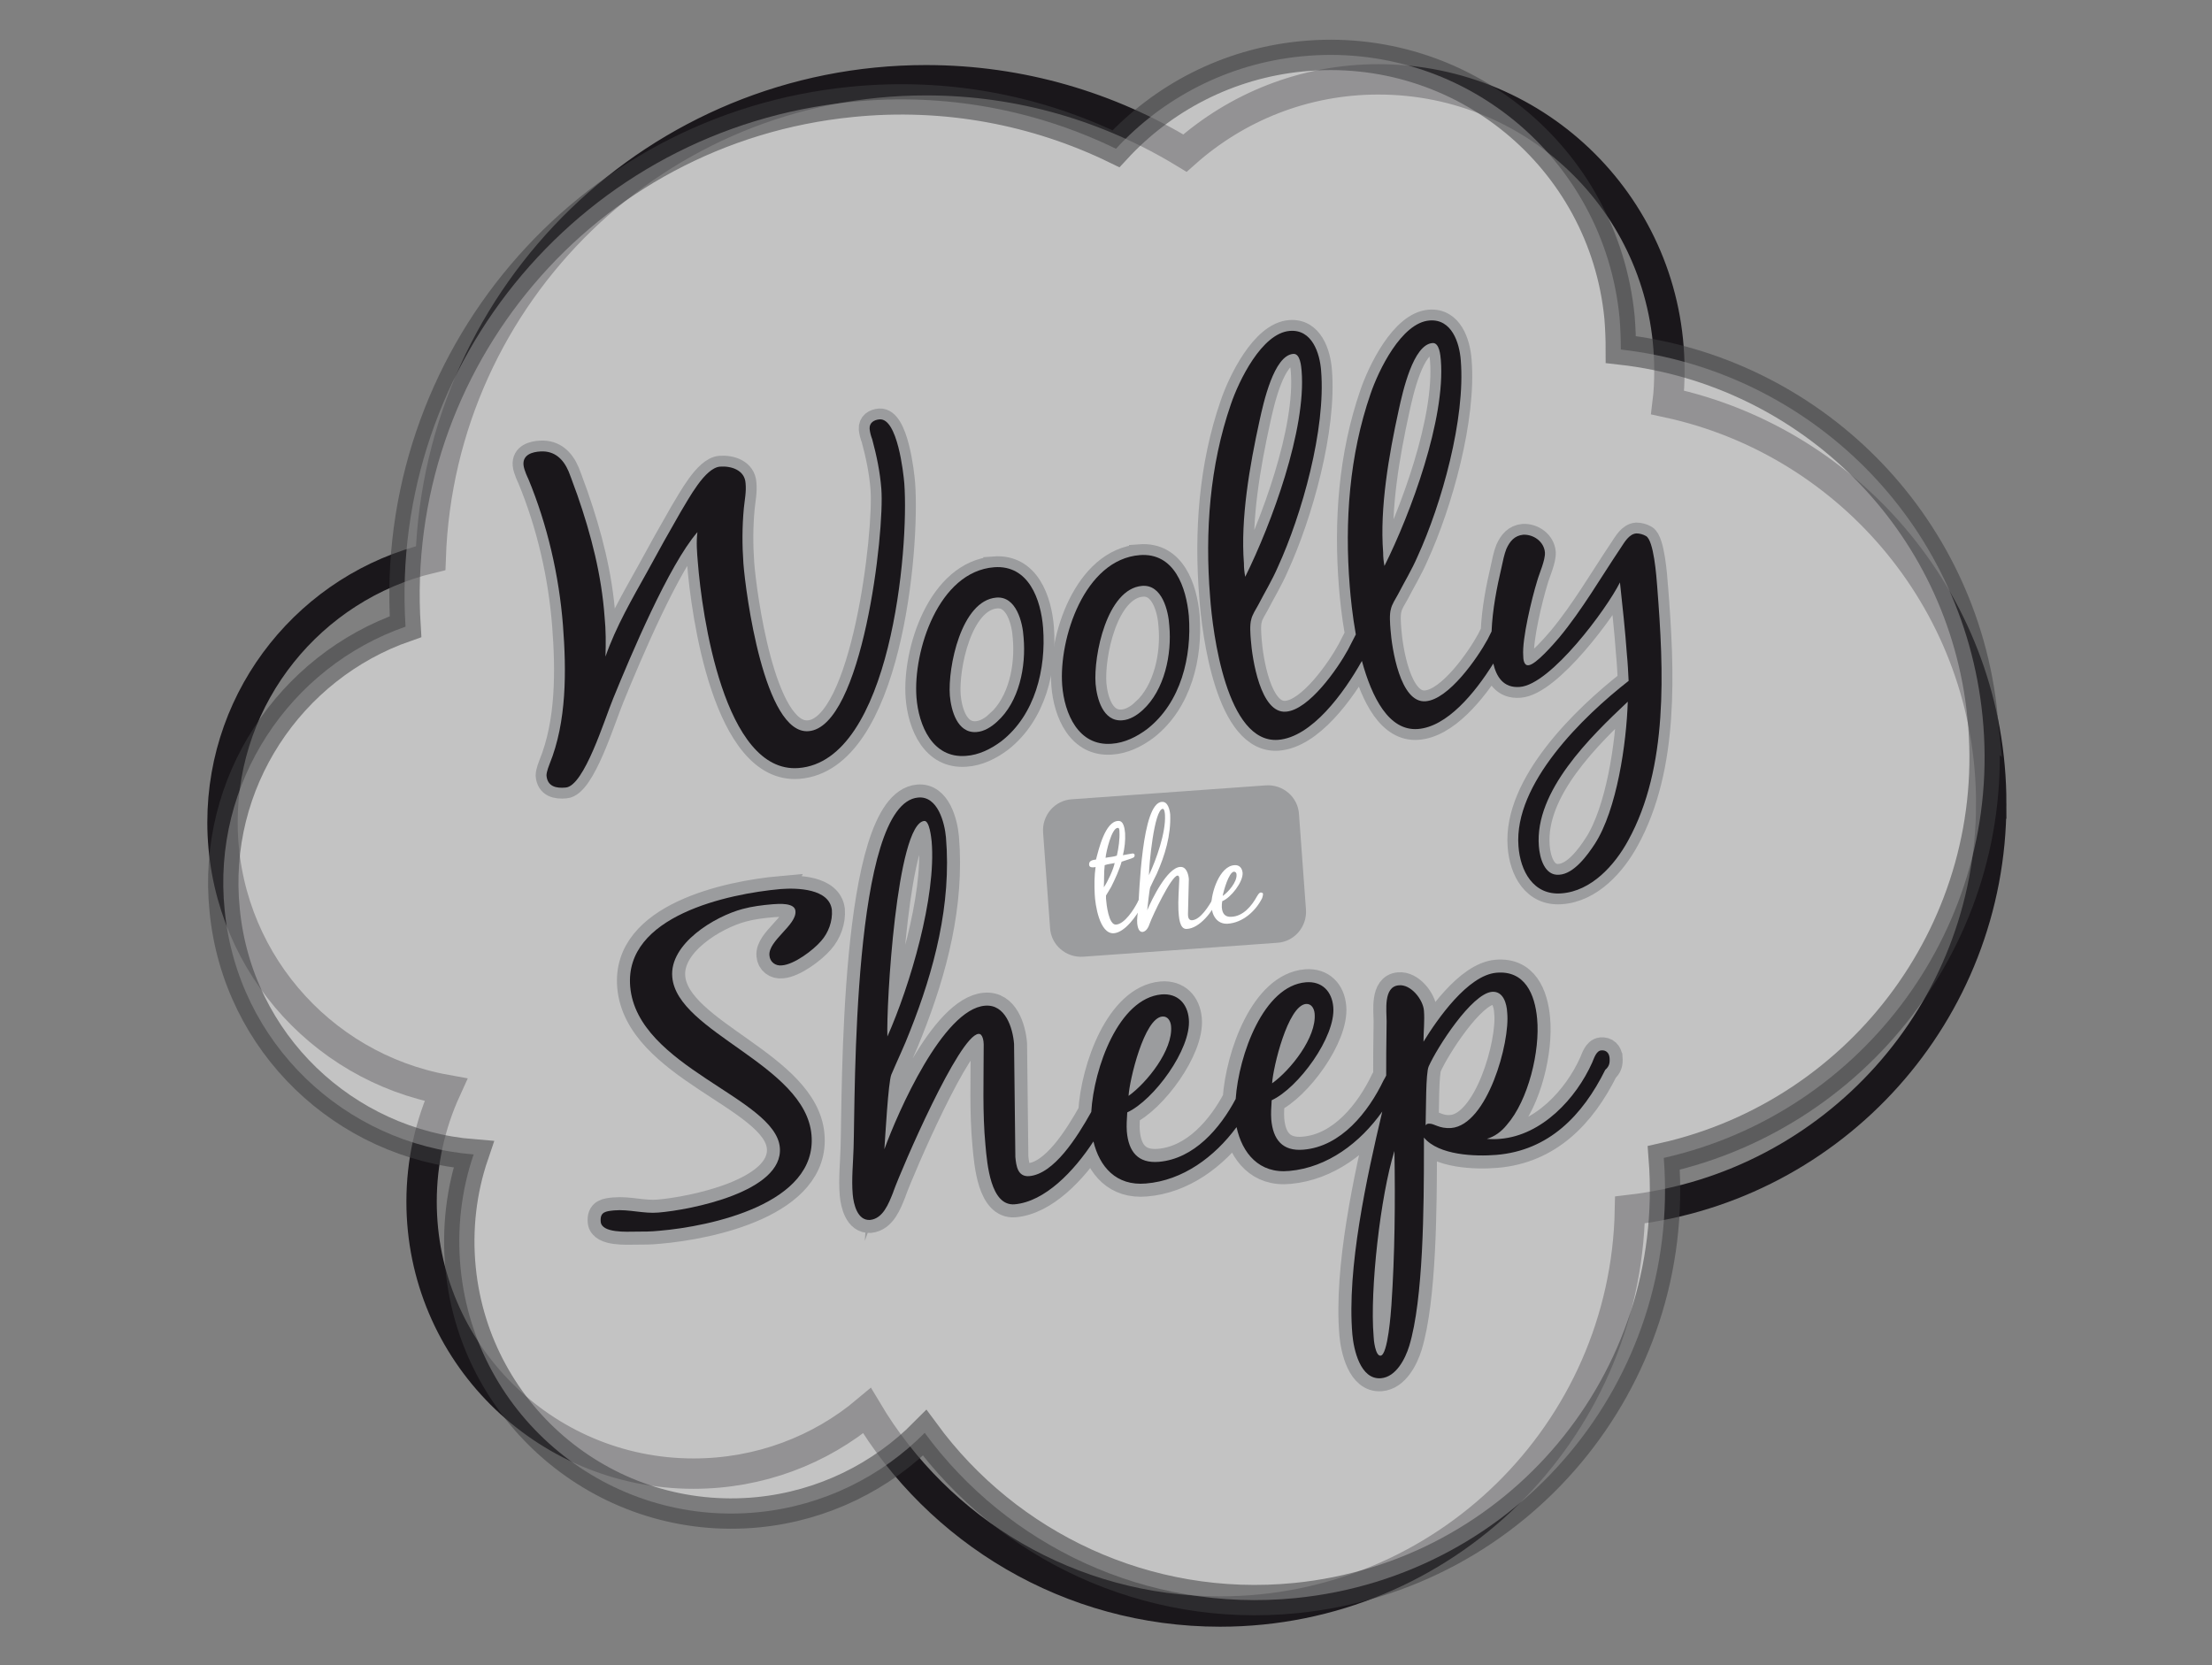 <svg enable-background="new 0 0 510 384" viewBox="0 0 510 384" xmlns="http://www.w3.org/2000/svg"><rect x="0" y="0" width="510" height="384" fill="#808080" stroke="none"/><g stroke-miterlimit="10"><path d="m459.1 185.3c0-45.4-32-83.3-74.6-92.5.3-2.4.4-4.9.4-7.4 0-37.1-30-67.1-67.1-67.1-17.1 0-32.7 6.4-44.6 17-17.4-10.6-37.8-16.8-59.7-16.8-61.8 0-112.1 49-114.2 110.2-27.5 6.6-48 31.4-48 60.9 0 30.8 22.2 56.4 51.5 61.7-3.6 7.9-5.6 16.6-5.6 25.8 0 34.6 28.1 62.7 62.7 62.7 15.2 0 29.2-5.4 40-14.5 16.5 27.7 46.7 46.3 81.4 46.3 51.6 0 93.5-41.3 94.5-92.6 47-5.5 83.3-45.4 83.3-93.7z" fill="none" stroke="#1a171b" stroke-width="7"/><path d="m457.1 165.2c-4.5-45.2-40-79.7-83.4-84.6 0-2.4-.1-4.9-.3-7.4-3.6-37-36.5-63.9-73.4-60.2-17 1.7-31.9 9.6-42.7 21.3-18.3-8.9-39.3-13-61-10.8-61.5 6.1-106.7 59.8-102.8 121-26.7 9.3-44.7 36-41.7 65.4 3 30.7 27.7 53.9 57.4 56.3-2.8 8.2-3.9 17.1-3 26.3 3.4 34.4 34.1 59.6 68.6 56.2 15.1-1.5 28.5-8.3 38.4-18.3 19.1 26 51.1 41.5 85.5 38.1 51.3-5.1 88.9-50.3 84.9-101.5 46.1-10.4 78.3-53.7 73.5-101.8z" fill="#fff" opacity=".53" stroke="#3d3d3f" stroke-width="7"/><g fill="#1a171b" stroke="#9b9c9e" stroke-width="6"><path d="m180 205c-12.2 1.1-36.1 6.2-34.7 22.5 1.6 18.6 33.5 25.6 34.5 37.1.9 10.2-20.6 14.4-28 15-3.4.3-6.8-.8-10.2-.5-1.9.2-3.3.3-3.1 2.6.2 2.7 6.2 2.3 8 2.3 1.9 0 3.6 0 5.5-.2 11.8-1 36.5-6.2 35.1-22.1-1.4-16.2-31-23.6-32.1-36.4-.7-7.7 9.8-14 16.2-15.7 2.2-.6 4.6-.9 7-1.1 1.3-.1 5.1-.4 5.2 1.6.3 3.2-6.3 6.8-6 10.2.1 1.5 1.4 2.5 2.9 2.3 2.8-.2 7.2-3.5 9-5.6 1.7-1.9 2.7-4.6 2.5-7.2-.6-4.9-8-5.1-11.8-4.8z"/><path d="m371.1 243.9c-.1-1.1-.8-1.8-1.9-1.7-1.2.1-1.7 1.9-2.1 2.8-3.7 8.3-11.6 16.8-21.2 17.6-1 .1-2.1.1-3.1 0 1.8-.5 3.4-1.7 4.6-3.2 5-5.7 7.7-17.1 7-24.5-.5-5.6-2.8-11.2-9.4-10.6s-13.6 10.7-16.8 15.9c0-2.4.3-4.8.1-7.2-.2-2.5-3-6.1-5.8-5.8-3.6.3-2.8 5.9-2.8 8.3-.1 5.6-.1 9.6-.1 12.5-.2.4-.4.8-.6 1.1-3.5 7.3-9.8 15.3-18.5 16-4.8.4-7-2.3-7.4-7-.1-1.4 0-2.9.1-4.4 6.1-2.8 14.8-14.6 14.2-21.5-.3-3.6-2.6-6-6.3-5.7-9.8.8-15.5 16.8-16.2 26.9-3.6 6.8-9.6 13.8-17.7 14.5-4.8.4-7-2.3-7.4-7-.1-1.4 0-2.9.1-4.4 6.1-2.8 14.8-14.6 14.2-21.5-.3-3.6-2.6-6-6.3-5.7-9.9.9-15.6 17-16.2 27.1-3.3 5.9-8.6 14.3-14.3 14.8-2.7.2-3-2.4-3.2-4.4l-.3-26.1c-.3-3.7-2-9.2-6.7-8.8-9.7.8-20.1 24.6-23.2 33.1.2-2.8.9-15.5 1.6-17.2 1.4-3.3 3-6.6 4.3-10 5.6-14.1 9.6-29.3 8.3-44.7-.3-3.4-1.9-9.6-6.4-9.2-15.3 1.3-14.5 69.2-14.9 80.8-.1 3.5-.5 7.2-.2 10.7.2 2.3 1.1 6.1 4 5.9 3-.3 4.3-3.8 5.3-6.3l.1-.3c2-5.5 15.1-35.9 19.6-36.3 1-.1 1.2 1.8 1.2 2.4 0 8.3-.3 15.8.4 23.2.4 4.5 1.2 14.1 6.7 13.7 7-.6 13.7-7.6 18.2-14.5 1.4 5.8 5.2 10.3 12.1 9.7 8.5-.7 15.8-6.1 20.9-13 1.3 6 5.2 10.8 12.2 10.1 8.8-.8 16.3-6.5 21.4-13.7-3.6 15.2-8.2 36.2-6.9 51.4.3 3.4 1.8 10.5 6.6 10.1 3.5-.3 5.6-4.5 6.5-7.4 3.3-10.8 3.4-32.4 3.4-45.5v-2.6c3.4 4.1 11.8 4.4 16.7 4 12.1-1 19.9-9.1 25.1-19.6.9-.8 1.1-1.5 1-2.8zm-70-12.4c1.3-.1 1.9 1.1 2 2.2.5 5.5-5.6 13.1-9.8 16.1.2-3.6 3.6-17.9 7.8-18.3zm-33.1 2.9c1.3-.1 1.9 1.1 2 2.2.5 5.5-5.6 13.1-9.8 16.1.2-3.6 3.6-18 7.8-18.3zm-54.9-45.1c1.2-.1 1.6 3.8 1.7 4.7 1.1 12.8-5 33.3-10.2 45-.3-6.9 2.1-49.1 8.5-49.7zm107.7 111.7c-.1 1.4-.8 11.5-2.5 11.6-1.2.1-1.6-3.7-1.6-4.5-.9-10.7 1.6-32.5 4.8-42.7.2 11.8.1 23.8-.7 35.6zm13.8-40.9c-2.9.2-3.9-1.1-5.2-1-.3 0-.5.1-.7.4v-.5c.1-2.9 0-11.6.7-13.1 1.9-4.3 9.9-16.8 14.6-17.2 2.6-.2 3.4 2.7 3.5 4.8.7 6.9-4.6 25.9-12.9 26.6z"/></g></g><path d="m301.1 209.7c.3 4-2.7 7.5-6.7 7.7l-44.6 3.2c-4 .3-7.5-2.7-7.7-6.7l-1.6-21.9c-.3-4 2.7-7.5 6.7-7.7l44.6-3.2c4-.3 7.5 2.7 7.7 6.7z" fill="#9b9c9e"/><g fill="#fff"><path d="m256.2 204.5c-.4.7-1.2 2-1.2 2v.7c.1 1.3.6 6.1 2.3 6 2-.1 4.2-3.6 5-5.2.1-.3.4-.8.8-.8.3 0 .5.2.5.5 0 .5-.2.9-.4 1.3-1.1 2.1-3.8 6-6.4 6.2-3.3.2-4.3-6.6-4.4-9-.1-2.1-.1-4.2.2-6.3-.2.1-.4.1-.7.1-.5 0-.8-.2-.8-.7 0-.9.9-1 1.6-1.1.6-2.3 2.1-8.8 5.1-8.9 1.3-.1 1.5 1.8 1.6 2.8.1 1.7-.1 3.4-.5 5.1.7-.1 1.4-.3 2.2-.4.3 0 .5.1.5.4s-.1.5-.4.6c-.3.2-2.1.7-2.6.9-.5 1.8-1.5 4-2.4 5.8zm-1.7.1c.9-1.3 2.2-4.1 2.5-5.6-.8.2-1.5.2-2.3.5-.2 1.7-.1 3.4-.2 5.1zm.4-6.8c.9-.2 1.8-.2 2.6-.5.4-1.7.7-3.9.6-5.5 0-.2 0-1-.4-.9-1.4 0-2.7 5.6-2.8 6.9z"/><path d="m265.1 212.9c-.3.9-.8 1.9-1.7 2-.9 0-1.1-1.2-1.2-1.9-.1-1.1.1-2.2.2-3.3.3-3.6.8-24.6 5.5-24.8 1.4-.1 1.8 1.9 1.9 2.9.2 4.8-1.2 9.4-3.1 13.7-.5 1-1 2-1.5 3.1-.2.5-.6 4.4-.7 5.3 1.1-2.6 4.6-9.8 7.6-10 1.4-.1 1.9 1.6 2 2.8l-.2 8.1c0 .6.1 1.4.9 1.4 2-.1 3.9-3.3 4.9-5 .2-.3.4-.7.7-.7.4 0 .5.3.5.6 0 .2-.1.4-.2.5-1.1 2.5-4.1 6.5-7.1 6.6-1.7.1-1.8-2.9-1.9-4.3-.1-2.3.1-4.6.2-7.2 0-.2 0-.8-.4-.8-1.4 0-5.8 9.3-6.4 11zm-.2-11.1c1.7-3.6 3.9-9.8 3.7-13.8 0-.3-.1-1.5-.5-1.5-2 .1-3.2 13.1-3.2 15.3z"/><path d="m279.3 208.8c-.1-2.9 1.9-9.1 5.3-9.3 1.2-.1 1.8.7 1.9 1.8.1 2.1-2.7 5.7-4.7 6.5-.1.5-.1.9-.1 1.4.1 1.4.7 2.3 2.2 2.2 2.7-.1 4.7-2.5 5.9-4.7.2-.3.5-.9.9-.9.2 0 .5.1.5.3 0 .4-.1.6-.2 1-1.5 3-4.5 5.7-8 5.9-2.4.1-3.6-1.9-3.7-4.2zm2.6-2.2c1.3-.9 3.3-3.2 3.2-4.9 0-.4-.2-.7-.6-.7-1.2.1-2.4 4.5-2.6 5.6z"/></g><g fill="#1a171b"><path d="m180 205c-12.2 1.1-36.1 6.2-34.7 22.5 1.6 18.6 33.5 25.6 34.5 37.1.9 10.2-20.6 14.4-28 15-3.4.3-6.8-.8-10.2-.5-1.9.2-3.3.3-3.1 2.6.2 2.7 6.2 2.3 8 2.3 1.9 0 3.6 0 5.5-.2 11.8-1 36.5-6.2 35.1-22.1-1.4-16.2-31-23.6-32.1-36.4-.7-7.7 9.8-14 16.2-15.7 2.2-.6 4.6-.9 7-1.1 1.3-.1 5.1-.4 5.2 1.6.3 3.2-6.3 6.8-6 10.2.1 1.5 1.4 2.5 2.9 2.3 2.8-.2 7.2-3.5 9-5.6 1.7-1.9 2.7-4.6 2.5-7.2-.6-4.9-8-5.1-11.8-4.8z"/><path d="m371.1 243.9c-.1-1.1-.8-1.8-1.9-1.7-1.2.1-1.7 1.9-2.1 2.8-3.7 8.3-11.6 16.8-21.2 17.6-1 .1-2.1.1-3.1 0 1.8-.5 3.4-1.7 4.6-3.2 5-5.7 7.7-17.1 7-24.5-.5-5.6-2.8-11.2-9.4-10.6s-13.6 10.7-16.8 15.9c0-2.4.3-4.8.1-7.2-.2-2.5-3-6.1-5.8-5.8-3.6.3-2.8 5.9-2.8 8.3-.1 5.6-.1 9.6-.1 12.5-.2.4-.4.8-.6 1.1-3.5 7.3-9.8 15.3-18.5 16-4.8.4-7-2.3-7.4-7-.1-1.4 0-2.9.1-4.4 6.1-2.8 14.8-14.6 14.2-21.5-.3-3.6-2.6-6-6.3-5.7-9.8.8-15.5 16.8-16.2 26.9-3.6 6.8-9.6 13.8-17.7 14.5-4.8.4-7-2.3-7.4-7-.1-1.4 0-2.9.1-4.4 6.1-2.8 14.8-14.6 14.2-21.5-.3-3.6-2.6-6-6.3-5.7-9.9.9-15.6 17-16.2 27.1-3.3 5.9-8.6 14.3-14.3 14.8-2.7.2-3-2.4-3.2-4.4l-.3-26.1c-.3-3.7-2-9.2-6.7-8.8-9.7.8-20.1 24.6-23.2 33.1.2-2.8.9-15.5 1.6-17.2 1.4-3.3 3-6.6 4.3-10 5.6-14.1 9.6-29.3 8.3-44.7-.3-3.4-1.9-9.6-6.4-9.2-15.3 1.3-14.5 69.2-14.9 80.8-.1 3.5-.5 7.2-.2 10.7.2 2.3 1.1 6.1 4 5.9 3-.3 4.3-3.8 5.3-6.3l.1-.3c2-5.5 15.1-35.9 19.6-36.3 1-.1 1.2 1.8 1.2 2.4 0 8.3-.3 15.8.4 23.2.4 4.5 1.2 14.1 6.7 13.7 7-.6 13.7-7.6 18.2-14.5 1.4 5.8 5.2 10.3 12.1 9.7 8.5-.7 15.8-6.1 20.9-13 1.3 6 5.2 10.8 12.2 10.1 8.8-.8 16.3-6.5 21.4-13.7-3.6 15.2-8.2 36.2-6.9 51.4.3 3.4 1.8 10.5 6.6 10.1 3.5-.3 5.6-4.5 6.5-7.4 3.3-10.8 3.4-32.4 3.4-45.5v-2.6c3.4 4.1 11.8 4.4 16.7 4 12.1-1 19.9-9.1 25.1-19.6.9-.8 1.1-1.5 1-2.8zm-70-12.4c1.3-.1 1.9 1.1 2 2.2.5 5.5-5.6 13.1-9.8 16.1.2-3.6 3.6-17.9 7.8-18.3zm-33.1 2.9c1.3-.1 1.9 1.1 2 2.2.5 5.5-5.6 13.1-9.8 16.1.2-3.6 3.6-18 7.8-18.3zm-54.9-45.1c1.2-.1 1.6 3.8 1.7 4.7 1.1 12.8-5 33.3-10.2 45-.3-6.9 2.1-49.1 8.5-49.7zm107.7 111.7c-.1 1.4-.8 11.5-2.5 11.6-1.2.1-1.6-3.7-1.6-4.5-.9-10.7 1.6-32.5 4.8-42.7.2 11.8.1 23.8-.7 35.6zm13.8-40.9c-2.9.2-3.9-1.1-5.2-1-.3 0-.5.1-.7.4v-.5c.1-2.9 0-11.6.7-13.1 1.9-4.3 9.9-16.8 14.6-17.2 2.6-.2 3.4 2.7 3.5 4.8.7 6.9-4.6 25.9-12.9 26.6z"/><g stroke="#9b9c9e" stroke-miterlimit="10" stroke-width="5"><path d="m202.8 96.7c-1.3.1-2.4.8-2.3 2.2.1.9.3 1.6.6 2.4 1 3.7 1.8 7.5 2.1 11.4.8 10-4.4 55-16.8 55.9-10.2.8-14.5-32-15-38.7-.3-4.2-.3-8.4.1-12.7.2-2 .6-3.8.4-5.8-.2-3-3.3-4-5.9-3.8-3.5.3-7.2 7.4-9.1 10.5-2.6 4.5-5.1 9-7.6 13.6-3.5 6.3-7.3 12.8-9.7 19.7.1-3 .1-6.1-.2-9.1-.7-9.7-3.1-19-6.3-28.2-.7-1.8-1.2-3.4-2-5.4-1.2-2.8-3.2-4.8-6.5-4.6-1.8.1-4.1.7-3.9 3.1.1 1.2 1.1 3.2 1.1 3.2 4.4 10.6 7.1 22.3 8 33.8.8 10.4.9 22.2-3.1 32 0 0-.7 1.7-.7 2.6.2 2.6 2.3 3 4.4 2.8 4.3-.3 9-15.8 11-20.6 4-9.8 12.8-30.7 19.4-38.3-.3 2.3-.1 4.7.1 7 .9 11.7 6 48.7 23.2 47.4 21.3-1.6 25.5-50.6 24.4-65.6-.2-2.5-1.6-15.1-5.7-14.8z"/><path d="m229.2 130.8c-12.8 1-18.7 19.3-17.9 30 .5 6.5 3.7 14.1 11.4 13.5 3-.2 5.8-1.6 8.2-3.4 7.8-6.1 10.3-16.7 9.6-26.1-.5-6.5-3.3-14.6-11.3-14zm.7 35.6c-1.3 1.2-3 2.3-4.8 2.4-4.4.3-5.8-5-6.1-8.4-.5-6.5 2.6-21.9 10.7-22.6 4.6-.4 6.1 5.7 6.3 9.2.6 6.7-1 14.8-6.1 19.4z"/><path d="m262.8 128c-12.8 1-18.7 19.3-17.9 30 .5 6.5 3.7 14.1 11.4 13.5 3-.2 5.8-1.6 8.2-3.4 7.8-6.1 10.3-16.7 9.6-26.1-.6-6.5-3.3-14.6-11.3-14zm.7 35.7c-1.3 1.2-3 2.3-4.8 2.4-4.4.3-5.8-5-6.1-8.4-.5-6.5 2.6-21.9 10.7-22.6 4.6-.4 6.1 5.7 6.3 9.2.6 6.6-1.1 14.8-6.1 19.4z"/><path d="m382.1 135.4c-.2-2.6-.8-10.8-2.6-11.8-.7-.4-1.5-.6-2.2-.6-1.7.1-2.8 2.1-3.6 3.3-4.7 7-8.9 14.3-14.2 20.7-1.2 1.4-5.4 6.3-7.1 6.4-1.1.1-1.2-1.5-1.2-2.2-.3-3.9 2-13.3 3.2-17.2.5-1.8 1.9-4.8 1.8-6.6-.2-2.5-2.6-4.2-5-4.1-2 .2-3.1 1.5-3.9 3.3-.5 1.3-.8 2.8-1.1 4.2-1.1 4.7-2.1 9.8-2.3 14.8l-.9 1.8c-2.4 4.4-9 13.9-14.3 14.3-5.9.5-7.8-12.3-8.1-16.5-.1-1.3-.3-3.5.1-4.8.2-1 1.1-2.4 1.6-3.3 1.5-2.9 3.2-5.7 4.5-8.7 5.6-12.2 11.1-31.9 10-45.3-.3-4.1-2.1-9.6-7.2-9.2-6.5.5-11.8 11.6-13.6 16.9-4.9 14.2-6 29.4-4.8 44.4.2 2.5.6 6.6 1.4 11.1l-1.8 3.5c-2.4 4.4-9 13.9-14.3 14.3-5.9.5-7.8-12.3-8.1-16.5-.1-1.3-.3-3.5.1-4.8.2-1 1.1-2.4 1.6-3.3 1.5-2.9 3.2-5.7 4.5-8.7 5.6-12.2 11.1-31.9 10-45.3-.3-4.1-2.1-9.6-7.2-9.2-6.5.5-11.8 11.6-13.6 16.9-4.9 14.2-6 29.4-4.8 44.4.6 8.4 3.8 33.9 15.7 33 7.7-.6 15.1-10.7 19.3-18.2 2.3 8.4 6.2 16.2 12.9 15.7s13.1-8.2 17.4-15.1c.7 3 2.3 5.7 6.1 5.4 7.1-.5 20-17.9 23.1-24.1.6 5.6 1.2 11 1.6 16.6.2 2 .3 4.1.4 6.1-10.5 8.2-26.5 23.7-25.4 38.1.4 5.7 3.4 11.4 9.9 10.9 6.9-.5 12.3-6.5 15.4-12.2 9.3-16.9 8.2-39.2 6.7-58.4zm-95-2.4c-.2-1.1-.3-2-.3-3.1-.8-10.3 1.3-22.4 3.6-32.9.9-4.1 3.3-15.1 7.8-15.4 1.6-.1 1.8 2.9 1.9 3.9 1.1 13.5-6.9 35.2-13 47.5zm32.1-2.5c-.2-1.1-.3-2-.3-3.1-.8-10.3 1.3-22.4 3.6-32.9.9-4.1 3.3-15.1 7.8-15.4 1.6-.1 1.8 2.9 1.9 3.9 1.1 13.6-6.9 35.3-13 47.5zm48.5 64.1c-1.7 2.6-4.8 6.9-8.2 7.1-3.4.3-4.5-3.9-4.7-6.6-1-12.7 11.9-25.2 20.5-33.3-.3 9.6-2.5 24.9-7.6 32.8z"/></g><path d="m202.8 96.7c-1.3.1-2.4.8-2.3 2.2.1.9.3 1.6.6 2.4 1 3.7 1.8 7.5 2.1 11.4.8 10-4.4 55-16.8 55.9-10.2.8-14.5-32-15-38.7-.3-4.2-.3-8.4.1-12.7.2-2 .6-3.8.4-5.8-.2-3-3.3-4-5.9-3.8-3.5.3-7.2 7.4-9.1 10.5-2.6 4.5-5.1 9-7.6 13.6-3.5 6.3-7.3 12.8-9.7 19.7.1-3 .1-6.1-.2-9.1-.7-9.7-3.1-19-6.3-28.2-.7-1.8-1.2-3.4-2-5.4-1.2-2.8-3.2-4.8-6.5-4.6-1.8.1-4.1.7-3.9 3.1.1 1.2 1.1 3.2 1.1 3.2 4.4 10.6 7.1 22.3 8 33.8.8 10.4.9 22.2-3.1 32 0 0-.7 1.7-.7 2.6.2 2.6 2.3 3 4.4 2.8 4.3-.3 9-15.8 11-20.6 4-9.8 12.8-30.7 19.4-38.3-.3 2.3-.1 4.7.1 7 .9 11.7 6 48.7 23.2 47.4 21.3-1.6 25.5-50.6 24.4-65.6-.2-2.5-1.6-15.1-5.7-14.8z"/><path d="m229.2 130.8c-12.8 1-18.7 19.3-17.9 30 .5 6.5 3.7 14.1 11.4 13.5 3-.2 5.8-1.6 8.2-3.4 7.8-6.1 10.3-16.7 9.6-26.1-.5-6.5-3.3-14.6-11.3-14zm.7 35.6c-1.3 1.2-3 2.3-4.8 2.4-4.4.3-5.8-5-6.1-8.4-.5-6.5 2.6-21.9 10.7-22.6 4.6-.4 6.1 5.7 6.3 9.2.6 6.7-1 14.8-6.1 19.4z"/><path d="m262.8 128c-12.8 1-18.7 19.3-17.9 30 .5 6.5 3.7 14.1 11.4 13.5 3-.2 5.8-1.6 8.2-3.4 7.8-6.1 10.3-16.7 9.6-26.1-.6-6.5-3.3-14.6-11.3-14zm.7 35.7c-1.3 1.2-3 2.3-4.8 2.4-4.4.3-5.8-5-6.1-8.4-.5-6.5 2.6-21.9 10.7-22.6 4.6-.4 6.1 5.7 6.3 9.2.6 6.6-1.1 14.8-6.1 19.4z"/><path d="m382.1 135.4c-.2-2.6-.8-10.8-2.6-11.8-.7-.4-1.5-.6-2.2-.6-1.7.1-2.8 2.1-3.6 3.3-4.7 7-8.9 14.3-14.2 20.7-1.2 1.4-5.4 6.3-7.1 6.4-1.1.1-1.2-1.5-1.2-2.2-.3-3.9 2-13.3 3.2-17.2.5-1.8 1.9-4.8 1.8-6.6-.2-2.5-2.6-4.2-5-4.1-2 .2-3.1 1.5-3.9 3.3-.5 1.3-.8 2.8-1.1 4.2-1.1 4.7-2.1 9.8-2.3 14.8l-.9 1.8c-2.4 4.4-9 13.9-14.3 14.3-5.9.5-7.8-12.3-8.1-16.5-.1-1.3-.3-3.5.1-4.8.2-1 1.1-2.4 1.6-3.3 1.5-2.9 3.2-5.7 4.5-8.7 5.6-12.2 11.1-31.9 10-45.3-.3-4.1-2.1-9.6-7.2-9.2-6.5.5-11.8 11.6-13.6 16.9-4.9 14.2-6 29.4-4.8 44.4.2 2.5.6 6.6 1.4 11.1l-1.8 3.5c-2.4 4.4-9 13.9-14.3 14.3-5.9.5-7.8-12.3-8.1-16.5-.1-1.3-.3-3.5.1-4.8.2-1 1.1-2.4 1.6-3.3 1.5-2.9 3.2-5.7 4.5-8.7 5.6-12.2 11.1-31.9 10-45.3-.3-4.1-2.1-9.6-7.2-9.2-6.5.5-11.8 11.6-13.6 16.9-4.9 14.2-6 29.4-4.8 44.4.6 8.4 3.8 33.9 15.7 33 7.7-.6 15.1-10.7 19.3-18.2 2.3 8.4 6.2 16.2 12.9 15.7s13.1-8.2 17.4-15.1c.7 3 2.3 5.7 6.1 5.4 7.1-.5 20-17.9 23.1-24.1.6 5.6 1.2 11 1.6 16.6.2 2 .3 4.1.4 6.1-10.5 8.2-26.5 23.7-25.4 38.1.4 5.7 3.4 11.4 9.9 10.9 6.9-.5 12.3-6.5 15.4-12.2 9.3-16.9 8.2-39.2 6.7-58.4zm-95-2.4c-.2-1.1-.3-2-.3-3.1-.8-10.3 1.3-22.4 3.6-32.9.9-4.1 3.3-15.1 7.8-15.4 1.6-.1 1.8 2.9 1.9 3.9 1.1 13.5-6.9 35.2-13 47.5zm32.1-2.5c-.2-1.1-.3-2-.3-3.1-.8-10.3 1.3-22.4 3.6-32.9.9-4.1 3.3-15.1 7.8-15.4 1.6-.1 1.8 2.9 1.9 3.9 1.1 13.6-6.9 35.3-13 47.5zm48.5 64.1c-1.7 2.6-4.8 6.9-8.2 7.1-3.4.3-4.5-3.9-4.7-6.6-1-12.7 11.9-25.2 20.5-33.3-.3 9.6-2.5 24.9-7.6 32.8z"/></g></svg>